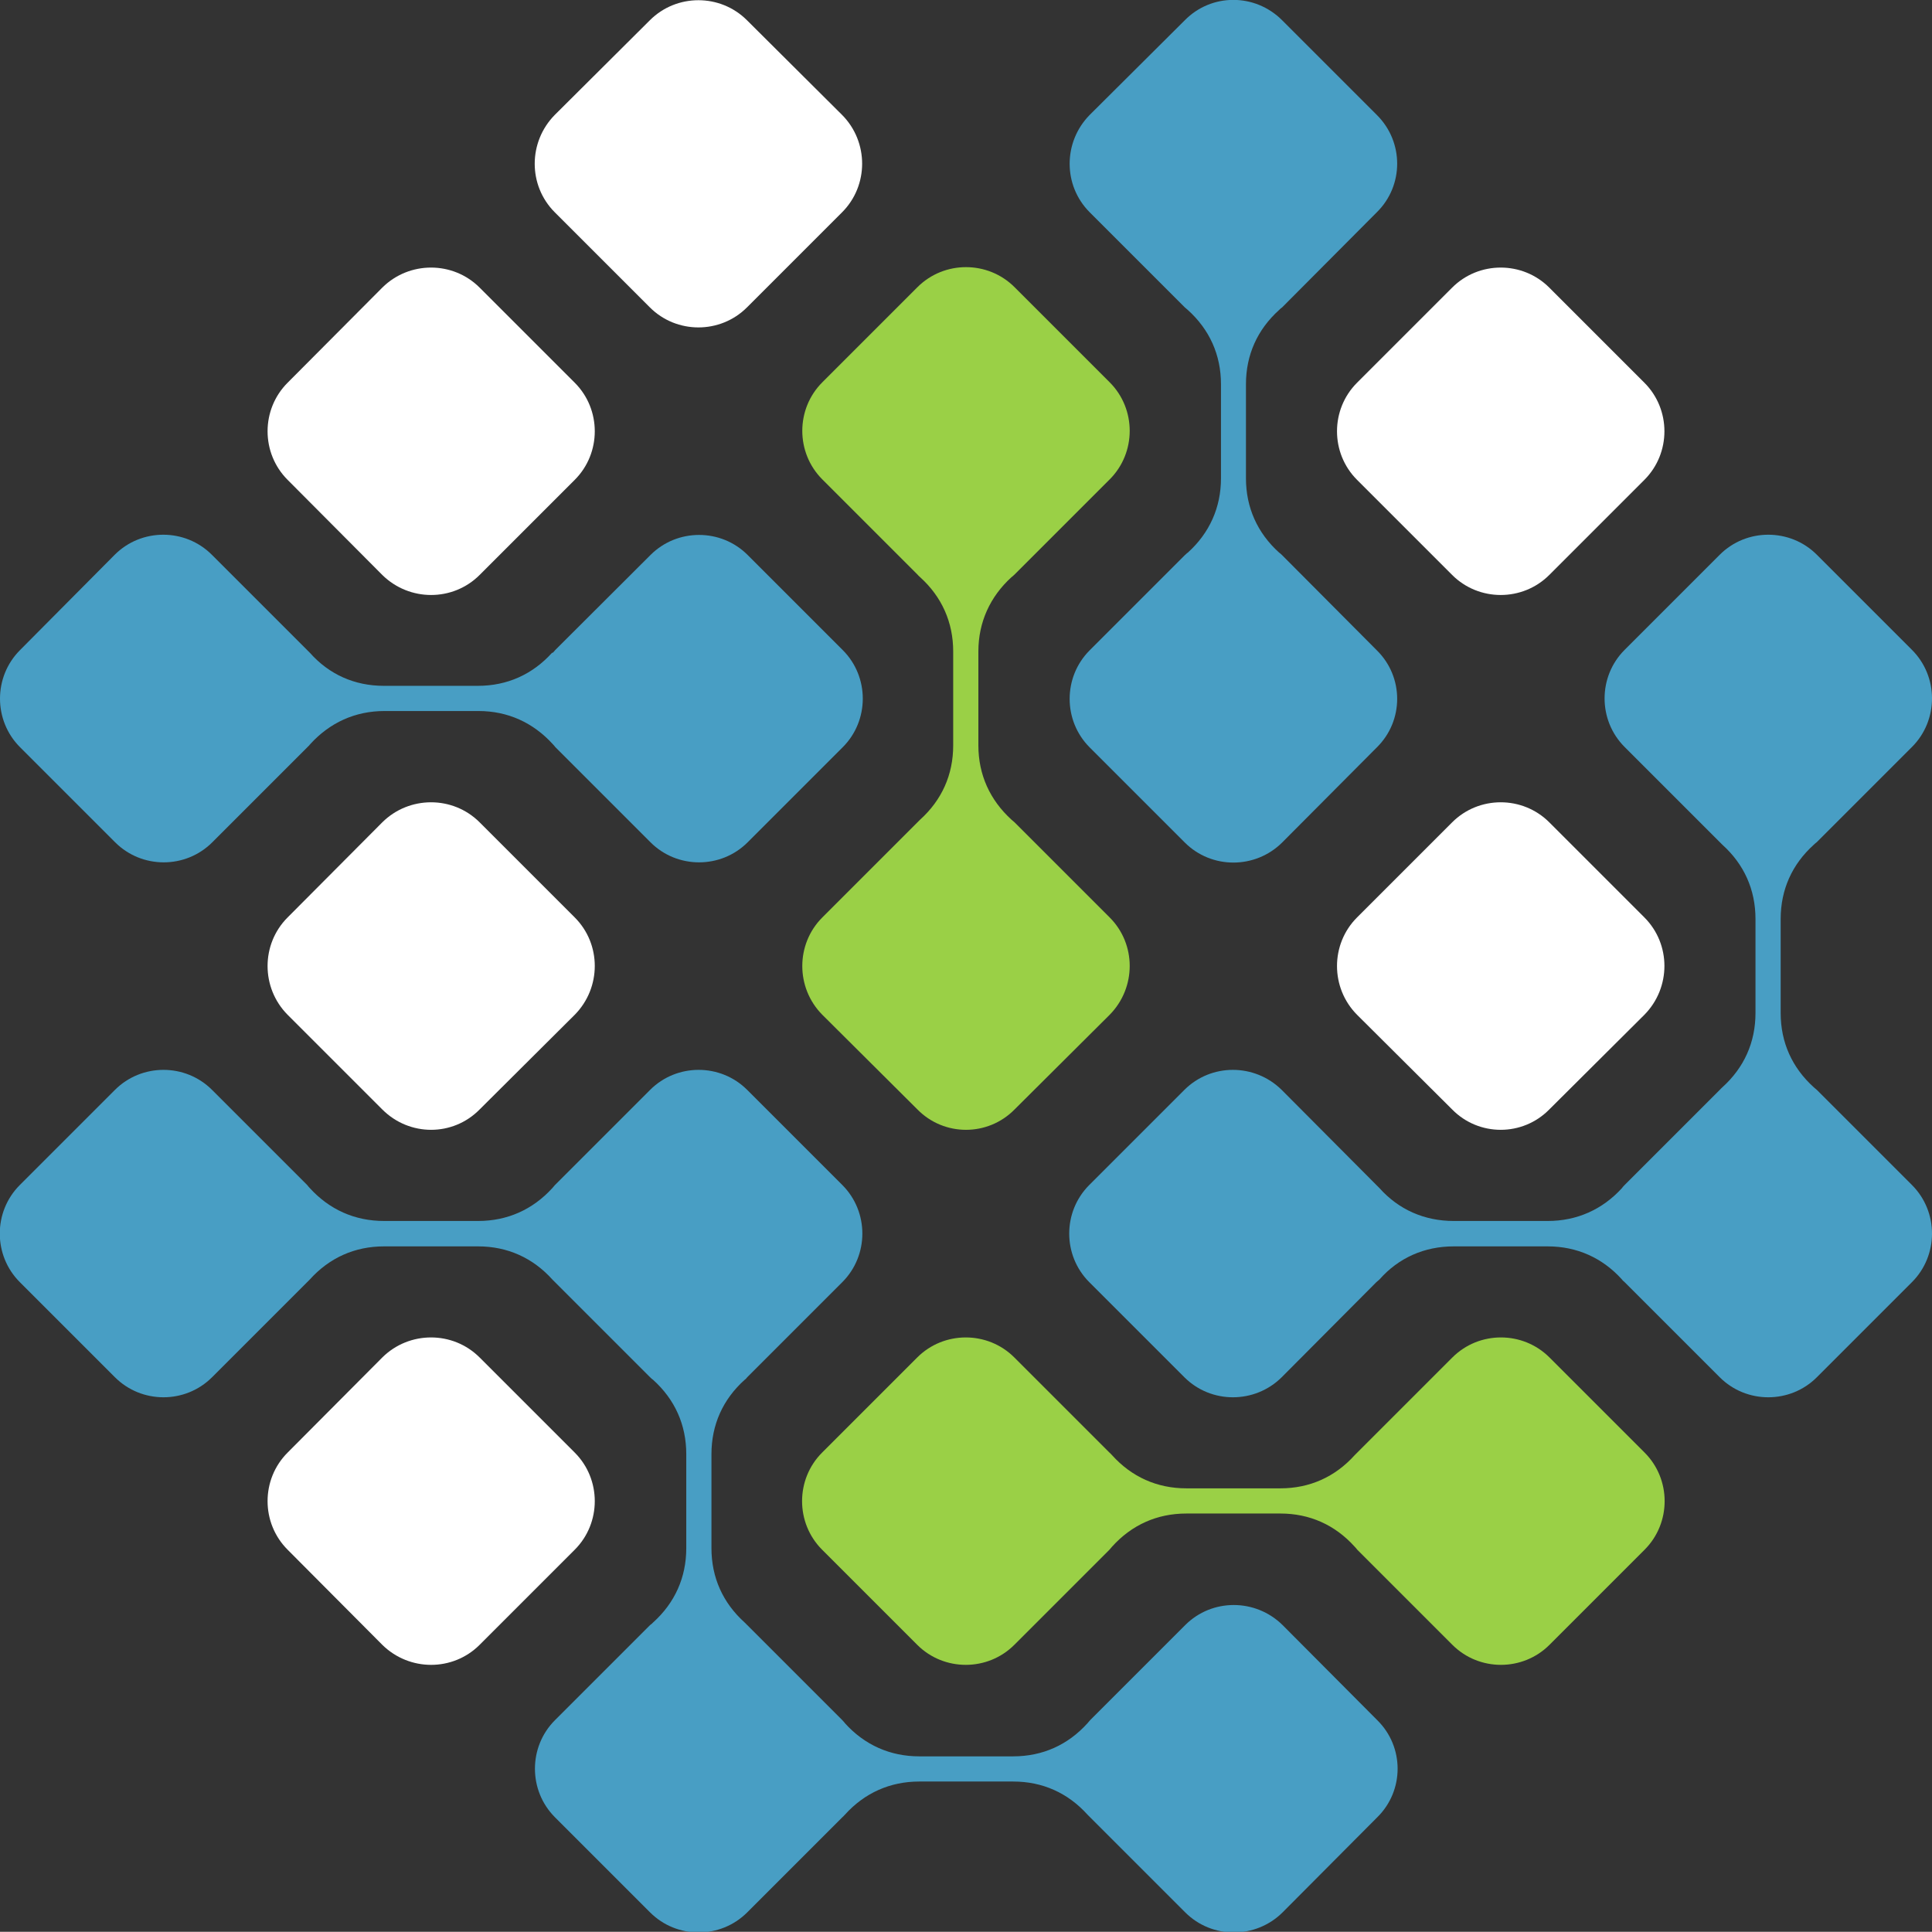 <?xml version="1.0" encoding="UTF-8"?>
<svg id="Capa_2" data-name="Capa 2" xmlns="http://www.w3.org/2000/svg" viewBox="0 0 89.75 89.74">
  <rect x="0" y="0" width="89.75" height="89.74" fill="#333333" stroke="none"/>
  <defs>
    <style>
      .cls-1 {
        fill: #9ad046;
      }

      .cls-1, .cls-2, .cls-3 {
        fill-rule: evenodd;
      }

      .cls-2 {
        fill: #fff;
      }

      .cls-3 {
        fill: #489ec4;
      }
    </style>
  </defs>
  <g id="Capa_1-2" data-name="Capa 1">
    <g>
      <path class="cls-3" d="m25.65,30.32c-.91,1.01-2.09,1.54-3.45,1.54h-4.37c-1.36,0-2.54-.53-3.43-1.53l-.08-.08-.06-.06-4.42-4.42c-1.24-1.24-3.27-1.24-4.51,0L.93,30.2c-1.24,1.24-1.24,3.27,0,4.51l4.42,4.42c1.24,1.24,3.27,1.24,4.51,0l4.51-4.51.02-.03s.02,0,.02-.02c.91-1,2.09-1.54,3.45-1.54h4.37c1.36,0,2.54.54,3.45,1.54.05.05.08.09.12.14l4.42,4.42c1.24,1.24,3.27,1.24,4.51,0l4.42-4.42c1.24-1.24,1.24-3.27,0-4.51l-4.42-4.42c-1.24-1.24-3.27-1.24-4.51,0l-4.43,4.42-.05.06-.05.05s-.02.02-.02.02h0Z"/>
      <path class="cls-3" d="m57.88,17.85c0-1.36.53-2.54,1.54-3.45.05-.05.09-.09.14-.12l4.4-4.42c1.26-1.24,1.26-3.27,0-4.52l-4.4-4.4c-1.26-1.26-3.28-1.26-4.52,0l-4.42,4.4c-1.24,1.26-1.24,3.28,0,4.52l4.42,4.42s.09.08.14.12c1.01.91,1.54,2.09,1.54,3.45v4.37c0,1.35-.53,2.54-1.54,3.45-.05.03-.09.08-.14.12l-4.42,4.42c-1.24,1.24-1.24,3.27,0,4.51l4.42,4.42c1.24,1.24,3.27,1.24,4.52,0l4.4-4.42c1.26-1.24,1.26-3.27,0-4.51l-4.4-4.42s-.09-.09-.14-.12c-1.01-.91-1.54-2.1-1.54-3.45v-4.37Z"/>
      <path class="cls-1" d="m55.11,69.14c-1.36,0-2.54-.53-3.45-1.54-.05-.05-.08-.09-.12-.12l-4.42-4.42c-1.24-1.24-3.27-1.24-4.51,0l-4.42,4.42c-1.24,1.24-1.24,3.27,0,4.51l4.42,4.42c1.24,1.24,3.27,1.24,4.51,0l4.42-4.42s.08-.09.12-.14c.91-1.01,2.09-1.54,3.45-1.54h4.37c1.36,0,2.54.53,3.45,1.54.05.05.08.09.12.14l4.42,4.42c1.24,1.24,3.27,1.24,4.51,0l4.42-4.42c1.24-1.24,1.24-3.27,0-4.51l-4.42-4.42c-1.24-1.24-3.27-1.24-4.51,0l-4.42,4.42s-.08.08-.12.12c-.91,1.01-2.09,1.54-3.45,1.54h-4.37Z"/>
      <path class="cls-3" d="m82.72,42.69c0-1.36.53-2.54,1.54-3.45.05-.05.09-.08.14-.12l4.42-4.42c1.24-1.24,1.24-3.27,0-4.51l-4.42-4.42c-1.24-1.24-3.27-1.24-4.51,0l-4.42,4.42c-1.24,1.24-1.24,3.27,0,4.51l4.42,4.42.12.12c1.01.91,1.54,2.09,1.54,3.45v4.37c0,1.36-.53,2.54-1.54,3.45-.05.05-.09.08-.12.12l-4.42,4.42s-.09.09-.12.14c-.91,1-2.1,1.53-3.45,1.53h-4.37c-1.36,0-2.56-.53-3.45-1.53l-.14-.14-4.4-4.42c-1.26-1.24-3.28-1.24-4.52,0l-4.42,4.42c-1.24,1.24-1.24,3.27,0,4.51l4.42,4.42c1.24,1.24,3.27,1.24,4.52,0l4.4-4.42s.09-.08.14-.12c.89-1.01,2.09-1.54,3.45-1.54h4.37c1.35,0,2.54.53,3.45,1.54.03.05.08.08.12.12l4.42,4.42c1.24,1.24,3.27,1.24,4.51,0l4.42-4.42c1.24-1.24,1.24-3.27,0-4.51l-4.42-4.42s-.09-.08-.14-.12c-1.01-.91-1.54-2.09-1.54-3.45v-4.37Z"/>
      <path class="cls-1" d="m45.45,30.26c0-1.35.54-2.54,1.54-3.45.05-.03.09-.08.14-.12l4.42-4.42c1.24-1.24,1.24-3.27,0-4.51l-4.42-4.42c-1.24-1.24-3.27-1.24-4.51,0l-4.42,4.42c-1.24,1.24-1.24,3.27,0,4.51l4.42,4.42s.08.09.12.12c1.01.91,1.54,2.1,1.54,3.45v4.37c0,1.36-.53,2.54-1.54,3.45l-.12.12-4.42,4.42c-1.24,1.24-1.24,3.27,0,4.52l4.42,4.4c1.24,1.26,3.27,1.26,4.51,0l4.42-4.4c1.24-1.26,1.24-3.28,0-4.52l-4.42-4.42s-.09-.08-.14-.12c-1-.91-1.54-2.09-1.54-3.45v-4.37Z"/>
      <path class="cls-3" d="m9.85,50.63c-1.24-1.24-3.27-1.24-4.51,0l-4.42,4.42c-1.24,1.24-1.24,3.27,0,4.51l4.42,4.42c1.24,1.24,3.27,1.24,4.51,0l4.42-4.42.12-.12c.91-1.01,2.09-1.54,3.45-1.54h4.37c1.36,0,2.54.53,3.45,1.54l.12.12,4.42,4.42s.09.09.14.12c1.01.91,1.54,2.09,1.54,3.45v4.37c0,1.36-.53,2.54-1.54,3.45-.05.05-.09.09-.14.12l-4.42,4.42c-1.24,1.24-1.24,3.27,0,4.51l4.42,4.42c1.24,1.24,3.27,1.24,4.51,0l4.42-4.42s.09-.08.12-.12c.91-1.01,2.1-1.54,3.45-1.54h4.37c1.36,0,2.54.53,3.45,1.54l.12.12,4.42,4.42c1.24,1.24,3.27,1.24,4.52,0l4.4-4.42c1.26-1.24,1.26-3.27,0-4.51l-4.4-4.42c-1.26-1.24-3.28-1.24-4.52,0l-4.42,4.42s-.08.09-.12.14c-.91,1.01-2.09,1.54-3.45,1.54h-4.37c-1.35,0-2.54-.53-3.45-1.54-.03-.05-.08-.09-.12-.14l-4.42-4.42-.12-.12c-1.01-.91-1.54-2.09-1.54-3.45v-4.37c0-1.36.53-2.54,1.54-3.45.05-.03.09-.08.12-.12l4.42-4.42c1.24-1.24,1.24-3.27,0-4.51l-4.42-4.42c-1.24-1.24-3.27-1.24-4.51,0l-4.42,4.42s-.08.09-.12.14c-.91,1-2.09,1.53-3.45,1.53h-4.37c-1.36,0-2.54-.53-3.45-1.53-.05-.05-.08-.09-.12-.14l-4.42-4.42h0Z"/>
      <g>
        <path class="cls-2" d="m34.7.94c-1.24-1.24-3.27-1.24-4.51,0l-4.42,4.4c-1.24,1.26-1.24,3.28,0,4.52l4.42,4.42c1.24,1.24,3.27,1.24,4.51,0l4.42-4.42c1.24-1.24,1.24-3.27,0-4.52l-4.42-4.4Z"/>
        <path class="cls-2" d="m22.28,13.36c-1.24-1.24-3.27-1.24-4.52,0l-4.4,4.42c-1.24,1.24-1.24,3.27,0,4.51l4.4,4.42c1.26,1.24,3.28,1.24,4.52,0l4.42-4.42c1.24-1.24,1.24-3.27,0-4.51l-4.42-4.42Z"/>
        <path class="cls-2" d="m22.28,38.2c-1.24-1.24-3.27-1.24-4.52,0l-4.4,4.42c-1.24,1.24-1.24,3.27,0,4.52l4.4,4.4c1.26,1.26,3.28,1.26,4.52,0l4.42-4.4c1.24-1.26,1.24-3.28,0-4.52l-4.42-4.42Z"/>
        <path class="cls-2" d="m22.28,63.06c-1.24-1.24-3.27-1.24-4.52,0l-4.4,4.42c-1.24,1.24-1.24,3.27,0,4.51l4.4,4.42c1.26,1.24,3.28,1.24,4.52,0l4.42-4.42c1.24-1.24,1.24-3.27,0-4.51l-4.42-4.42h0Z"/>
        <path class="cls-2" d="m71.97,13.36c-1.24-1.24-3.27-1.24-4.51,0l-4.42,4.42c-1.24,1.24-1.24,3.27,0,4.51l4.42,4.42c1.24,1.24,3.27,1.24,4.51,0l4.42-4.42c1.24-1.24,1.24-3.27,0-4.51l-4.42-4.42Z"/>
        <path class="cls-2" d="m71.97,38.2c-1.24-1.24-3.27-1.24-4.51,0l-4.42,4.42c-1.24,1.24-1.24,3.27,0,4.52l4.42,4.4c1.24,1.26,3.27,1.26,4.51,0l4.42-4.4c1.24-1.26,1.24-3.28,0-4.52l-4.42-4.42Z"/>
      </g>
    </g>
  </g>
</svg>